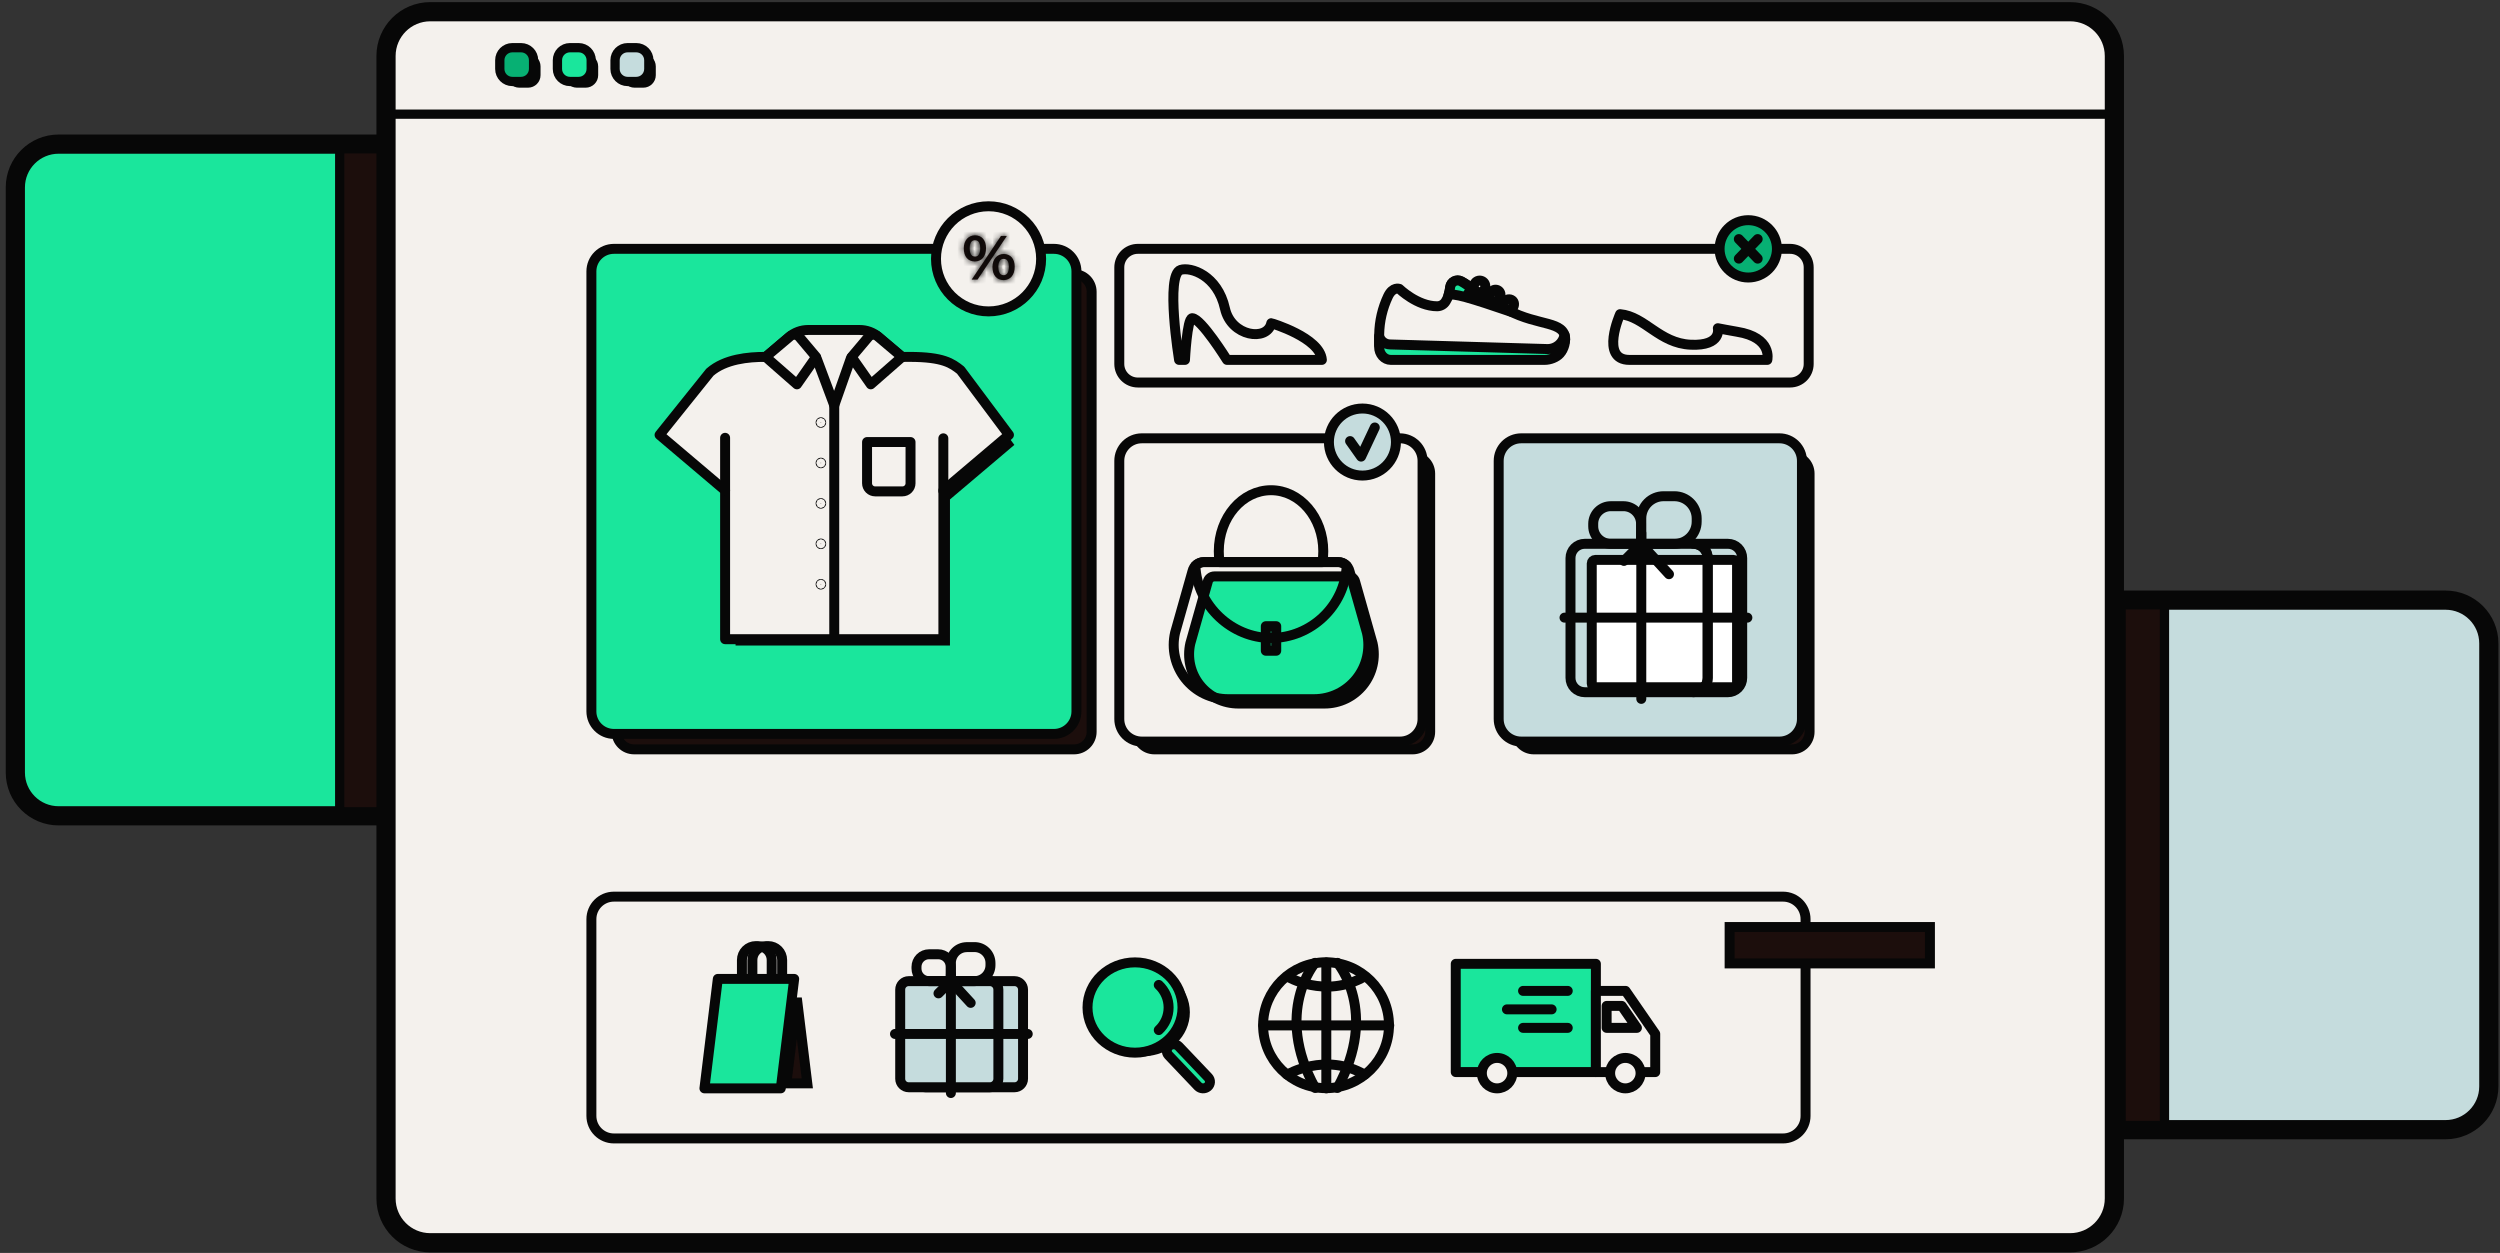 <svg width="427" height="214" viewBox="0 0 427 214" fill="none" xmlns="http://www.w3.org/2000/svg">
<rect x="0" y="0" width="427" height="214" fill="#333333" stroke="none"/>
<path d="M87.732 24.616H10.01C5.93 24.616 2.621 27.925 2.621 32.006V131.953C2.621 136.034 5.93 139.342 10.01 139.342H87.732C91.812 139.342 95.121 136.034 95.121 131.953V32.006C95.121 27.925 91.812 24.616 87.732 24.616Z" fill="#1AE69C" stroke="#070707" stroke-width="3.279" stroke-linecap="round" stroke-linejoin="round"/>
<path d="M58.023 25.41H65.427V138.655H58.023V25.41Z" fill="#1C0E0C" stroke="#070707" stroke-width="1.587"/>
<path d="M339.981 192.948H417.702C421.783 192.948 425.091 189.64 425.091 185.559V109.895C425.091 105.814 421.783 102.505 417.702 102.505L339.981 102.505C335.9 102.505 332.592 105.814 332.592 109.895V185.559C332.592 189.64 335.9 192.948 339.981 192.948Z" fill="#C5DCDD" stroke="#070707" stroke-width="3.279" stroke-linecap="round" stroke-linejoin="round"/>
<path d="M369.689 192.238H362.285V103.298H369.689V192.238Z" fill="#1C0E0C" stroke="#070707" stroke-width="1.587"/>
<path d="M353.573 2H73.494C69.317 2 65.932 5.386 65.932 9.563V204.701C65.932 208.878 69.317 212.264 73.494 212.264H353.573C357.75 212.264 361.136 208.878 361.136 204.701V9.563C361.136 5.386 357.75 2 353.573 2Z" fill="#F4F1ED" stroke="#070707" stroke-width="3.279" stroke-linecap="round" stroke-linejoin="round"/>
<path d="M65.931 19.496H361.135" stroke="#070707" stroke-width="1.587" stroke-linecap="round" stroke-linejoin="round"/>
<path d="M108.378 10H109.873C110.615 10 111.217 10.601 111.217 11.344V12.839C111.217 13.581 110.615 14.183 109.873 14.183H108.378C107.636 14.183 107.034 13.581 107.034 12.839V11.344C107.034 10.601 107.636 10 108.378 10Z" fill="white" stroke="#070707" stroke-width="1.587"/>
<path d="M98.536 10H100.031C100.773 10 101.375 10.601 101.375 11.344V12.839C101.375 13.581 100.773 14.183 100.031 14.183H98.536C97.794 14.183 97.192 13.581 97.192 12.839V11.344C97.192 10.601 97.794 10 98.536 10Z" fill="white" stroke="#070707" stroke-width="1.587"/>
<path d="M88.694 10H90.189C90.931 10 91.533 10.601 91.533 11.344V12.839C91.533 13.581 90.931 14.183 90.189 14.183H88.694C87.952 14.183 87.35 13.581 87.35 12.839V11.344C87.35 10.601 87.952 10 88.694 10Z" fill="white" stroke="#070707" stroke-width="1.587"/>
<path d="M108.683 8.147H107.188C106.008 8.147 105.051 9.104 105.051 10.284V11.78C105.051 12.96 106.008 13.917 107.188 13.917H108.683C109.863 13.917 110.82 12.96 110.82 11.78V10.284C110.82 9.104 109.863 8.147 108.683 8.147Z" fill="#C5DCDD" stroke="#070707" stroke-width="1.587" stroke-linecap="round" stroke-linejoin="round"/>
<path d="M98.841 8.147H97.346C96.165 8.147 95.209 9.104 95.209 10.284V11.78C95.209 12.96 96.165 13.917 97.346 13.917H98.841C100.021 13.917 100.978 12.96 100.978 11.78V10.284C100.978 9.104 100.021 8.147 98.841 8.147Z" fill="#1AE69C" stroke="#070707" stroke-width="1.587" stroke-linecap="round" stroke-linejoin="round"/>
<path d="M88.997 8.147H87.502C86.322 8.147 85.365 9.104 85.365 10.284V11.78C85.365 12.96 86.322 13.917 87.502 13.917H88.997C90.177 13.917 91.134 12.96 91.134 11.78V10.284C91.134 9.104 90.177 8.147 88.997 8.147Z" fill="#07B073" stroke="#070707" stroke-width="1.587" stroke-linecap="round" stroke-linejoin="round"/>
<path d="M304.541 153.146H104.856C102.732 153.146 101.01 154.869 101.01 156.993V190.599C101.01 192.723 102.732 194.446 104.856 194.446H304.541C306.666 194.446 308.388 192.723 308.388 190.599V156.993C308.388 154.869 306.666 153.146 304.541 153.146Z" stroke="#070707" stroke-width="1.701" stroke-linecap="round" stroke-linejoin="round"/>
<path d="M272.578 164.622H248.642V183.111H272.578V164.622Z" fill="#1AE69C" stroke="#070707" stroke-width="1.701" stroke-linecap="round" stroke-linejoin="round"/>
<path d="M282.713 183.113H272.577V169.244H277.645L282.713 176.586V183.113Z" fill="#F4F1ED" stroke="#070707" stroke-width="1.701" stroke-linecap="round" stroke-linejoin="round"/>
<path d="M274.413 171.81H276.999L279.587 175.559H274.413V171.81Z" fill="#F4F1ED" stroke="#070707" stroke-width="1.701" stroke-linecap="round" stroke-linejoin="round"/>
<path d="M255.7 185.892C257.136 185.892 258.3 184.728 258.3 183.292C258.3 181.857 257.136 180.693 255.7 180.693C254.265 180.693 253.101 181.857 253.101 183.292C253.101 184.728 254.265 185.892 255.7 185.892Z" fill="#F4F1ED" stroke="#070707" stroke-width="1.701" stroke-linecap="round" stroke-linejoin="round"/>
<path d="M277.611 185.892C279.046 185.892 280.21 184.728 280.21 183.292C280.21 181.857 279.046 180.693 277.611 180.693C276.175 180.693 275.011 181.857 275.011 183.292C275.011 184.728 276.175 185.892 277.611 185.892Z" fill="#F4F1ED" stroke="#070707" stroke-width="1.701" stroke-linecap="round" stroke-linejoin="round"/>
<path d="M267.772 169.244H260.138" stroke="#070707" stroke-width="1.701" stroke-linecap="round" stroke-linejoin="round"/>
<path d="M265.017 172.4H257.385" stroke="#070707" stroke-width="1.701" stroke-linecap="round" stroke-linejoin="round"/>
<path d="M267.772 175.559H260.138" stroke="#070707" stroke-width="1.701" stroke-linecap="round" stroke-linejoin="round"/>
<path d="M226.487 185.859C232.425 185.859 237.239 181.045 237.239 175.107C237.239 169.169 232.425 164.355 226.487 164.355C220.549 164.355 215.736 169.169 215.736 175.107C215.736 181.045 220.549 185.859 226.487 185.859Z" fill="#F4F1ED" stroke="#070707" stroke-width="1.701" stroke-linecap="round" stroke-linejoin="round"/>
<path d="M226.534 164.388V185.891" stroke="#070707" stroke-width="1.701" stroke-linecap="round" stroke-linejoin="round"/>
<path d="M228.434 164.453C228.434 164.453 235.601 172.77 228.434 185.826Z" fill="#F4F1ED"/>
<path d="M228.434 164.453C228.434 164.453 235.601 172.77 228.434 185.826" stroke="#070707" stroke-width="1.701" stroke-linecap="round" stroke-linejoin="round"/>
<path d="M224.63 164.453C224.63 164.453 217.463 172.77 224.63 185.826" stroke="#070707" stroke-width="1.701" stroke-linecap="round" stroke-linejoin="round"/>
<path d="M215.781 175.14H237.284" stroke="#070707" stroke-width="1.701" stroke-linecap="round" stroke-linejoin="round"/>
<path d="M219.838 183.553C219.838 183.553 226.346 179.643 233.087 183.553" stroke="#070707" stroke-width="1.701" stroke-linecap="round" stroke-linejoin="round"/>
<path d="M219.838 166.776C219.838 166.776 226.346 170.686 233.087 166.776" stroke="#070707" stroke-width="1.701" stroke-linecap="round" stroke-linejoin="round"/>
<path d="M202.378 172.896C202.378 176.524 199.271 179.538 195.348 179.538C191.424 179.538 188.317 176.524 188.317 172.896C188.317 169.268 191.424 166.254 195.348 166.254C199.271 166.254 202.378 169.268 202.378 172.896Z" fill="white" stroke="#070707" stroke-width="1.701"/>
<path d="M193.859 179.795C198.34 179.795 201.972 176.342 201.972 172.084C201.972 167.825 198.34 164.373 193.859 164.373C189.379 164.373 185.747 167.825 185.747 172.084C185.747 176.342 189.379 179.795 193.859 179.795Z" fill="#1AE69C" stroke="#070707" stroke-width="1.701" stroke-linecap="round" stroke-linejoin="round"/>
<path d="M197.917 168.225C198.447 168.718 198.87 169.315 199.159 169.978C199.448 170.642 199.597 171.358 199.597 172.082C199.597 172.806 199.448 173.522 199.159 174.185C198.87 174.849 198.447 175.446 197.917 175.938" stroke="#070707" stroke-width="1.701" stroke-linecap="round" stroke-linejoin="round"/>
<path d="M199.588 180.235L204.612 185.522C204.828 185.743 205.12 185.874 205.428 185.889C205.737 185.904 206.04 185.802 206.276 185.603V185.603C206.39 185.507 206.483 185.388 206.549 185.255C206.615 185.122 206.654 184.977 206.662 184.828C206.67 184.68 206.648 184.531 206.597 184.392C206.545 184.252 206.466 184.125 206.364 184.017L201.34 178.732C201.124 178.511 200.832 178.38 200.524 178.364C200.215 178.349 199.912 178.451 199.675 178.649C199.562 178.745 199.469 178.864 199.403 178.997C199.336 179.13 199.298 179.275 199.29 179.424C199.282 179.572 199.304 179.721 199.355 179.86C199.406 180 199.486 180.127 199.588 180.235V180.235Z" fill="#1AE69C" stroke="#070707" stroke-width="1.701" stroke-linecap="round" stroke-linejoin="round"/>
<path d="M173.284 167.578H158.059C157.258 167.578 156.609 168.228 156.609 169.029V184.254C156.609 185.056 157.258 185.705 158.059 185.705H173.284C174.085 185.705 174.735 185.056 174.735 184.254V169.029C174.735 168.228 174.085 167.578 173.284 167.578Z" fill="#C5DCDD" stroke="#070707" stroke-width="1.701" stroke-linecap="round" stroke-linejoin="round"/>
<path d="M169.071 167.578H155.205C154.404 167.578 153.754 168.228 153.754 169.029V184.254C153.754 185.056 154.404 185.705 155.205 185.705H169.071C169.872 185.705 170.521 185.056 170.521 184.254V169.029C170.521 168.228 169.872 167.578 169.071 167.578Z" fill="#C5DCDD" stroke="#070707" stroke-width="1.701" stroke-linecap="round" stroke-linejoin="round"/>
<path d="M162.411 186.69V166.438" stroke="#070707" stroke-width="1.701" stroke-linecap="round" stroke-linejoin="round"/>
<path d="M152.862 176.599H175.538" stroke="#070707" stroke-width="1.701" stroke-linecap="round" stroke-linejoin="round"/>
<path d="M165.126 161.762H166.458C167.178 161.762 167.869 162.048 168.378 162.557C168.887 163.066 169.173 163.757 169.173 164.477V164.861C169.173 165.581 168.887 166.272 168.378 166.781C167.869 167.291 167.178 167.577 166.458 167.577H162.411V164.488C162.411 163.768 162.697 163.077 163.206 162.568C163.715 162.059 164.406 161.773 165.126 161.773V161.762Z" stroke="#070707" stroke-width="1.701" stroke-linecap="round" stroke-linejoin="round"/>
<path d="M162.379 167.581H158.681C158.112 167.581 157.567 167.355 157.164 166.953C156.762 166.55 156.536 166.005 156.536 165.436V165.132C156.536 164.563 156.762 164.018 157.164 163.615C157.567 163.213 158.112 162.987 158.681 162.987H160.241C160.81 162.987 161.355 163.213 161.757 163.615C162.16 164.018 162.386 164.563 162.386 165.132V167.581H162.379Z" stroke="#070707" stroke-width="1.701" stroke-linecap="round" stroke-linejoin="round"/>
<path d="M165.792 171.292L162.38 167.578L160.292 169.669" stroke="#070707" stroke-width="1.701" stroke-linecap="round" stroke-linejoin="round"/>
<path d="M130.882 161.593H131.219C131.848 161.593 132.452 161.843 132.898 162.289C133.343 162.734 133.593 163.338 133.593 163.968V167.209H128.508V163.968C128.508 163.338 128.758 162.734 129.203 162.289C129.649 161.843 130.252 161.593 130.882 161.593V161.593Z" stroke="#070707" stroke-width="1.701" stroke-linecap="round" stroke-linejoin="round"/>
<path d="M129.093 161.593H129.43C130.06 161.593 130.663 161.843 131.109 162.289C131.554 162.734 131.804 163.338 131.804 163.968V167.209H126.721V163.968C126.721 163.338 126.971 162.734 127.417 162.289C127.862 161.843 128.466 161.593 129.096 161.593H129.093Z" stroke="#070707" stroke-width="1.701" stroke-linecap="round" stroke-linejoin="round"/>
<path d="M136.102 170.467L137.887 185.04H134.318L136.102 170.467Z" fill="#1C0E0C" stroke="#070707" stroke-width="1.701"/>
<path d="M135.646 167.198L133.357 185.89H120.316L122.603 167.198H135.646Z" fill="#1AE69C" stroke="#070707" stroke-width="1.701" stroke-linecap="round" stroke-linejoin="round"/>
<path d="M197.173 77.894H241.276C242.93 77.894 244.272 79.236 244.272 80.89V124.994C244.272 126.649 242.93 127.991 241.276 127.991H197.173C195.518 127.991 194.177 126.649 194.177 124.994V80.89C194.177 79.236 195.518 77.894 197.173 77.894Z" fill="#1C0E0C" stroke="#070707" stroke-width="1.701"/>
<path d="M239.124 74.864H195.021C192.897 74.864 191.175 76.586 191.175 78.71V122.815C191.175 124.939 192.897 126.661 195.021 126.661H239.124C241.248 126.661 242.971 124.939 242.971 122.815V78.71C242.971 76.586 241.248 74.864 239.124 74.864Z" fill="#F4F1ED" stroke="#070707" stroke-width="1.701" stroke-linecap="round" stroke-linejoin="round"/>
<path d="M206.275 99.395L206.28 99.375L206.285 99.355C206.344 99.097 206.489 98.867 206.696 98.703C206.902 98.538 207.159 98.448 207.423 98.448H230.323C230.587 98.448 230.843 98.538 231.049 98.702C231.256 98.867 231.401 99.097 231.46 99.354L231.465 99.375L231.47 99.395L234.438 109.886C234.718 111.113 234.719 112.386 234.442 113.613C234.163 114.847 233.609 116.002 232.822 116.992C232.035 117.982 231.034 118.782 229.895 119.331C228.756 119.881 227.507 120.166 226.243 120.166C226.242 120.166 226.242 120.166 226.242 120.166H211.502C210.238 120.166 208.989 119.881 207.85 119.331C206.711 118.782 205.711 117.982 204.924 116.992C204.136 116.002 203.583 114.847 203.304 113.613C203.027 112.386 203.029 111.113 203.309 109.886L206.275 99.395Z" fill="#1AE69C" stroke="#070707" stroke-width="1.701"/>
<path d="M224.463 119.418H209.722C208.33 119.418 206.955 119.104 205.7 118.498C204.446 117.893 203.344 117.013 202.477 115.923C201.611 114.833 201.001 113.561 200.694 112.202C200.386 110.844 200.39 109.433 200.703 108.076L203.674 97.565C203.777 97.121 204.027 96.724 204.384 96.44C204.741 96.156 205.184 96.001 205.64 96.001H228.536C228.993 96.001 229.435 96.156 229.792 96.44C230.149 96.724 230.399 97.121 230.502 97.565L233.475 108.076C233.789 109.433 233.792 110.843 233.485 112.201C233.178 113.559 232.569 114.83 231.703 115.92C230.837 117.01 229.736 117.891 228.483 118.496C227.229 119.102 225.855 119.417 224.463 119.418Z" stroke="#070707" stroke-width="1.701" stroke-linecap="round" stroke-linejoin="round"/>
<path d="M226.015 94.148C226.016 94.772 225.968 95.395 225.873 96.011H208.311C208.216 95.395 208.168 94.772 208.169 94.148C208.169 88.394 212.164 83.728 217.092 83.728C222.02 83.728 226.015 88.383 226.015 94.148Z" stroke="#070707" stroke-width="1.701" stroke-linecap="round" stroke-linejoin="round"/>
<path d="M230.015 96.639C229.714 103.496 223.921 108.97 217.092 108.97C210.443 108.97 204.471 103.498 204.17 96.639C204.359 96.437 204.587 96.277 204.841 96.167C205.094 96.057 205.368 96.001 205.644 96.001H228.541C228.817 96.001 229.09 96.058 229.344 96.168C229.597 96.277 229.826 96.438 230.015 96.639V96.639Z" stroke="#070707" stroke-width="1.701" stroke-linecap="round" stroke-linejoin="round"/>
<path d="M217.98 106.955H216.2V111.147H217.98V106.955Z" stroke="#070707" stroke-width="1.701" stroke-linecap="round" stroke-linejoin="round"/>
<path d="M232.704 81.227C235.866 81.227 238.429 78.664 238.429 75.502C238.429 72.34 235.866 69.776 232.704 69.776C229.542 69.776 226.979 72.34 226.979 75.502C226.979 78.664 229.542 81.227 232.704 81.227Z" fill="#C5DCDD" stroke="#070707" stroke-width="1.701" stroke-linecap="round" stroke-linejoin="round"/>
<path d="M230.595 75.336L232.474 77.99L234.814 73.014" stroke="#070707" stroke-width="1.701" stroke-linecap="round" stroke-linejoin="round"/>
<path d="M305.756 42.503H194.342C192.593 42.503 191.175 43.921 191.175 45.67V62.167C191.175 63.917 192.593 65.335 194.342 65.335H305.756C307.505 65.335 308.923 63.917 308.923 62.167V45.67C308.923 43.921 307.505 42.503 305.756 42.503Z" stroke="#070707" stroke-width="1.701" stroke-linecap="round" stroke-linejoin="round"/>
<path d="M225.777 61.469H209.571C209.571 61.469 205.139 54.347 203.625 54.347C202.752 54.347 202.393 61.469 202.393 61.469H201.384C201.384 61.469 199.025 46.929 201.64 46.097C203.344 45.553 207.957 46.994 209.226 52.705C210.294 57.51 216.45 58.371 217.134 55.199C217.138 55.199 225.489 57.668 225.777 61.469Z" fill="#F4F1ED" stroke="#070707" stroke-width="1.701" stroke-linecap="round" stroke-linejoin="round"/>
<path d="M267.339 57.978C267.31 58.315 266.701 59.927 266.701 59.927L235.565 58.872V57.124C235.6 54.867 236.117 52.643 237.081 50.602C237.889 48.915 239.01 49.335 239.01 49.335C239.01 49.335 242.055 52.312 245.471 52.312C245.769 52.31 246.061 52.229 246.319 52.079C246.576 51.929 246.79 51.714 246.939 51.456C247.14 51.141 247.297 50.8 247.404 50.442C247.548 49.977 247.648 49.499 247.704 49.016C247.73 48.811 247.805 48.616 247.922 48.447C248.039 48.277 248.196 48.139 248.378 48.042C248.561 47.946 248.763 47.895 248.969 47.894C249.176 47.893 249.379 47.941 249.562 48.035C250.904 48.723 252.533 50.267 256.891 52.622L257.568 52.983C262.87 55.779 267.284 54.741 267.339 57.978Z" fill="#F4F1ED" stroke="#070707" stroke-width="1.701" stroke-linecap="round" stroke-linejoin="round"/>
<path d="M263.838 61.469C264.74 61.469 265.841 61.06 266.431 60.399C266.798 59.967 267.062 59.458 267.202 58.909C267.342 58.36 267.355 57.786 267.239 57.231H267.215C267.091 57.892 266.743 58.49 266.23 58.925C265.718 59.36 265.071 59.606 264.399 59.621L237.398 58.83C236.983 58.817 236.583 58.676 236.252 58.425C235.921 58.175 235.676 57.828 235.55 57.432V59.247C235.55 60.473 236.442 61.469 237.54 61.469H263.838Z" fill="#1AE69C" stroke="#070707" stroke-width="1.701" stroke-linecap="round" stroke-linejoin="round"/>
<path d="M258.065 53.249C251.319 50.942 247.944 49.898 247.392 50.45C247.536 49.985 247.636 49.508 247.691 49.024C247.717 48.819 247.792 48.624 247.91 48.455C248.027 48.285 248.184 48.147 248.366 48.051C248.548 47.955 248.751 47.904 248.957 47.902C249.163 47.901 249.367 47.949 249.55 48.043C250.896 48.731 253.139 50.782 258.065 53.249Z" fill="#1AE69C" stroke="#070707" stroke-width="1.701" stroke-linecap="round" stroke-linejoin="round"/>
<path d="M250.707 50.213L251.931 48.352C252.002 48.243 252.095 48.15 252.203 48.078C252.312 48.006 252.434 47.957 252.562 47.934C252.69 47.911 252.822 47.914 252.949 47.944C253.076 47.973 253.195 48.028 253.3 48.105V48.105C253.488 48.243 253.62 48.444 253.67 48.671C253.721 48.899 253.687 49.137 253.575 49.341L253.412 49.639" stroke="#070707" stroke-width="1.701" stroke-linecap="round" stroke-linejoin="round"/>
<path d="M253.852 51.178L254.748 49.839C254.812 49.745 254.895 49.665 254.992 49.605C255.088 49.544 255.195 49.504 255.308 49.486C255.42 49.468 255.535 49.473 255.645 49.501C255.756 49.529 255.859 49.579 255.949 49.649C256.113 49.772 256.226 49.952 256.267 50.153C256.307 50.355 256.272 50.564 256.168 50.741L255.844 51.326" stroke="#070707" stroke-width="1.701" stroke-linecap="round" stroke-linejoin="round"/>
<path d="M258.368 52.604C258.727 52.12 258.639 51.558 258.281 51.294C258.184 51.222 258.074 51.171 257.958 51.143C257.841 51.115 257.719 51.112 257.601 51.132C257.482 51.153 257.369 51.197 257.269 51.262C257.168 51.327 257.081 51.413 257.014 51.512L256.466 52.41" stroke="#070707" stroke-width="1.701" stroke-linecap="round" stroke-linejoin="round"/>
<path d="M298.602 47.401C301.307 47.401 303.5 45.208 303.5 42.503C303.5 39.798 301.307 37.605 298.602 37.605C295.897 37.605 293.705 39.798 293.705 42.503C293.705 45.208 295.897 47.401 298.602 47.401Z" fill="#07B073" stroke="#070707" stroke-width="1.701" stroke-linecap="round" stroke-linejoin="round"/>
<path d="M296.992 44.175L300.212 40.833" stroke="#070707" stroke-width="1.701" stroke-linecap="round" stroke-linejoin="round"/>
<path d="M300.212 44.175L296.992 40.833" stroke="#070707" stroke-width="1.701" stroke-linecap="round" stroke-linejoin="round"/>
<path d="M276.71 53.659C276.71 53.659 273.226 61.469 278.292 61.469H301.857C301.857 61.469 302.805 57.644 296.684 56.663C295.834 56.527 293.408 56.06 293.408 56.06C293.408 56.06 294.163 59.118 288.779 58.878C283.394 58.638 280.954 54.044 276.71 53.659Z" fill="#F4F1ED" stroke="#070707" stroke-width="1.701" stroke-linecap="round" stroke-linejoin="round"/>
<path d="M108.302 46.841H183.455C185.11 46.841 186.451 48.182 186.451 49.837V124.993C186.451 126.648 185.11 127.989 183.455 127.989H108.302C106.647 127.989 105.305 126.648 105.305 124.993V49.837C105.305 48.182 106.647 46.841 108.302 46.841Z" fill="#1C0E0C" stroke="#070707" stroke-width="1.701"/>
<path d="M180.01 42.503H104.857C102.732 42.503 101.01 44.225 101.01 46.35V121.506C101.01 123.631 102.732 125.353 104.857 125.353H180.01C182.135 125.353 183.857 123.631 183.857 121.506V46.35C183.857 44.225 182.135 42.503 180.01 42.503Z" fill="#1AE69C" stroke="#070707" stroke-width="1.701" stroke-linecap="round" stroke-linejoin="round"/>
<path d="M161.403 85.304V109.406H126.485V85.304V84.909L126.184 84.655L115.82 75.874L123.684 66.076C125.986 64.117 129.553 63.757 132.352 63.757H156.559C159.354 63.757 161.033 64.022 162.167 64.395C163.229 64.744 163.855 65.201 164.538 65.736L172.094 75.855L161.704 84.655L161.403 84.909V85.304Z" fill="#1C0E0C" stroke="#070707" stroke-width="1.701"/>
<path d="M172.328 74.283L161.13 83.767V109.173H123.848V83.767L112.653 74.283L121.242 63.579C123.848 61.313 127.814 60.957 130.693 60.957H155.34C161.122 60.957 162.585 62.05 164.077 63.229L172.328 74.283Z" fill="#F4F1ED" stroke="#070707" stroke-width="1.701" stroke-linecap="round" stroke-linejoin="round"/>
<path d="M123.848 83.767V74.778" stroke="#070707" stroke-width="1.701" stroke-linecap="round" stroke-linejoin="round"/>
<path d="M161.122 83.853V74.864" stroke="#070707" stroke-width="1.701" stroke-linecap="round" stroke-linejoin="round"/>
<path d="M142.49 69.241V109.173" stroke="#070707" stroke-width="1.701" stroke-linecap="round" stroke-linejoin="round"/>
<path d="M154.069 60.966H145.675C145.596 60.966 145.52 60.991 145.455 61.036C145.391 61.081 145.343 61.146 145.317 61.22L142.49 69.245L139.517 61.292C139.482 61.198 139.418 61.116 139.336 61.059C139.253 61.002 139.155 60.971 139.054 60.971H130.78L134.801 57.548C135.701 56.782 136.844 56.361 138.025 56.361H146.824C148.006 56.361 149.15 56.781 150.05 57.548L154.069 60.966Z" fill="#F4F1ED" stroke="#070707" stroke-width="1.701" stroke-linecap="round" stroke-linejoin="round"/>
<path d="M136.53 57.568L139.394 60.967L136.118 65.646L130.775 60.967L134.96 57.434C135.072 57.34 135.201 57.268 135.34 57.223C135.48 57.179 135.627 57.162 135.773 57.175C135.919 57.187 136.061 57.228 136.191 57.296C136.321 57.363 136.436 57.456 136.53 57.568Z" fill="#F4F1ED" stroke="#070707" stroke-width="1.701" stroke-linecap="round" stroke-linejoin="round"/>
<path d="M148.319 57.567L145.453 60.966L148.73 65.645L154.073 60.966L149.887 57.434C149.776 57.34 149.647 57.268 149.507 57.224C149.368 57.179 149.221 57.163 149.076 57.175C148.93 57.188 148.788 57.229 148.658 57.296C148.528 57.363 148.413 57.455 148.319 57.567V57.567Z" fill="#F4F1ED" stroke="#070707" stroke-width="1.701" stroke-linecap="round" stroke-linejoin="round"/>
<path d="M148.093 75.502H155.519V82.547C155.519 82.913 155.374 83.265 155.114 83.524C154.855 83.784 154.503 83.929 154.137 83.929H149.475C149.109 83.929 148.757 83.784 148.498 83.524C148.238 83.265 148.093 82.913 148.093 82.547V75.502V75.502Z" fill="#F4F1ED" stroke="#070707" stroke-width="1.701" stroke-linecap="round" stroke-linejoin="round"/>
<path d="M140.261 72.17C140.261 72.199 140.237 72.222 140.209 72.222C140.181 72.222 140.157 72.199 140.157 72.17C140.157 72.142 140.181 72.119 140.209 72.119C140.237 72.119 140.261 72.142 140.261 72.17Z" fill="#1C0E0C" stroke="#070707" stroke-width="1.701"/>
<path d="M140.261 79.075C140.261 79.104 140.237 79.127 140.209 79.127C140.181 79.127 140.157 79.104 140.157 79.075C140.157 79.047 140.181 79.024 140.209 79.024C140.237 79.024 140.261 79.047 140.261 79.075Z" fill="#1C0E0C" stroke="#070707" stroke-width="1.701"/>
<path d="M140.261 85.981C140.261 86.009 140.237 86.032 140.209 86.032C140.181 86.032 140.157 86.009 140.157 85.981C140.157 85.952 140.181 85.929 140.209 85.929C140.237 85.929 140.261 85.952 140.261 85.981Z" fill="#1C0E0C" stroke="#070707" stroke-width="1.701"/>
<path d="M140.261 92.885C140.261 92.914 140.237 92.937 140.209 92.937C140.181 92.937 140.157 92.914 140.157 92.885C140.157 92.857 140.181 92.834 140.209 92.834C140.238 92.834 140.261 92.857 140.261 92.885Z" fill="#1C0E0C" stroke="#070707" stroke-width="1.701"/>
<path d="M140.261 99.791C140.261 99.819 140.237 99.842 140.209 99.842C140.181 99.842 140.157 99.819 140.157 99.791C140.157 99.762 140.181 99.739 140.209 99.739C140.237 99.739 140.261 99.762 140.261 99.791Z" fill="#1C0E0C" stroke="#070707" stroke-width="1.701"/>
<path d="M168.846 53.187C173.805 53.187 177.824 49.168 177.824 44.209C177.824 39.251 173.805 35.231 168.846 35.231C163.888 35.231 159.868 39.251 159.868 44.209C159.868 49.168 163.888 53.187 168.846 53.187Z" fill="#F4F1ED" stroke="#070707" stroke-width="1.701" stroke-linecap="round" stroke-linejoin="round"/>
<mask id="path-83-inside-1_1443_214" fill="white">
<path d="M166.54 40.193C165.389 40.193 164.613 41.084 164.613 42.405C164.613 43.814 165.321 44.657 166.505 44.657C167.689 44.657 168.414 43.784 168.414 42.359C168.408 41.027 167.691 40.193 166.54 40.193ZM166.525 43.821C165.734 43.821 165.616 42.925 165.616 42.394C165.616 41.521 165.939 41.029 166.525 41.029C167.269 41.029 167.425 41.759 167.425 42.375C167.414 43.338 167.114 43.825 166.518 43.825L166.525 43.821Z"/>
</mask>
<path d="M166.54 40.193C165.389 40.193 164.613 41.084 164.613 42.405C164.613 43.814 165.321 44.657 166.505 44.657C167.689 44.657 168.414 43.784 168.414 42.359C168.408 41.027 167.691 40.193 166.54 40.193ZM166.525 43.821C165.734 43.821 165.616 42.925 165.616 42.394C165.616 41.521 165.939 41.029 166.525 41.029C167.269 41.029 167.425 41.759 167.425 42.375C167.414 43.338 167.114 43.825 166.518 43.825L166.525 43.821Z" fill="#1C0E0C"/>
<path d="M168.414 42.359L170.115 42.359L170.115 42.351L168.414 42.359ZM166.525 43.821L167.468 45.236L172.143 42.12H166.525V43.821ZM167.425 42.375L169.126 42.394L169.126 42.384V42.375H167.425ZM166.518 43.825L165.574 42.41L160.9 45.526H166.518V43.825ZM166.54 38.491C165.495 38.491 164.538 38.91 163.862 39.686C163.204 40.442 162.912 41.419 162.912 42.405H166.314C166.314 42.071 166.411 41.94 166.428 41.92C166.437 41.91 166.441 41.908 166.444 41.907C166.447 41.906 166.474 41.894 166.54 41.894V38.491ZM162.912 42.405C162.912 43.375 163.155 44.371 163.812 45.154C164.502 45.975 165.479 46.359 166.505 46.359V42.956C166.412 42.956 166.38 42.94 166.387 42.943C166.398 42.948 166.412 42.959 166.418 42.966C166.425 42.975 166.314 42.845 166.314 42.405H162.912ZM166.505 46.359C167.55 46.359 168.527 45.954 169.212 45.13C169.866 44.343 170.115 43.342 170.115 42.359H166.713C166.713 42.801 166.6 42.95 166.595 42.956C166.594 42.956 166.603 42.948 166.612 42.944C166.618 42.941 166.59 42.956 166.505 42.956V46.359ZM170.115 42.351C170.11 41.395 169.849 40.424 169.194 39.665C168.513 38.876 167.555 38.491 166.54 38.491V41.894C166.621 41.894 166.648 41.908 166.643 41.905C166.634 41.902 166.623 41.893 166.618 41.888C166.611 41.879 166.711 41.991 166.713 42.368L170.115 42.351ZM166.525 42.12C166.672 42.12 166.881 42.17 167.074 42.315C167.245 42.444 167.313 42.58 167.33 42.619C167.346 42.656 167.339 42.654 167.33 42.593C167.321 42.538 167.317 42.468 167.317 42.394H163.915C163.915 42.733 163.944 43.376 164.218 43.995C164.363 44.323 164.609 44.717 165.024 45.031C165.461 45.36 165.982 45.522 166.525 45.522V42.12ZM167.317 42.394C167.317 42.277 167.328 42.216 167.332 42.199C167.336 42.182 167.327 42.237 167.268 42.325C167.205 42.42 167.095 42.536 166.933 42.623C166.771 42.708 166.621 42.73 166.525 42.73V39.328C165.674 39.328 164.909 39.726 164.433 40.444C164.02 41.067 163.915 41.789 163.915 42.394H167.317ZM166.525 42.73C166.42 42.73 166.238 42.7 166.048 42.576C165.868 42.458 165.776 42.317 165.738 42.242C165.703 42.174 165.704 42.146 165.711 42.188C165.718 42.225 165.723 42.288 165.723 42.375H169.126C169.126 41.98 169.085 41.319 168.77 40.7C168.6 40.365 168.33 40.003 167.911 39.729C167.483 39.449 167.001 39.328 166.525 39.328V42.73ZM165.724 42.355C165.722 42.515 165.708 42.608 165.699 42.651C165.689 42.695 165.692 42.65 165.747 42.562C165.808 42.464 165.921 42.335 166.099 42.238C166.275 42.143 166.431 42.124 166.518 42.124V45.526C167.376 45.526 168.16 45.124 168.635 44.36C169.029 43.728 169.119 42.994 169.126 42.394L165.724 42.355ZM167.462 45.241L167.468 45.236L165.581 42.406L165.574 42.41L167.462 45.241Z" fill="#070707" mask="url(#path-83-inside-1_1443_214)"/>
<mask id="path-85-inside-2_1443_214" fill="white">
<path d="M171.434 43.38C170.303 43.38 169.51 44.29 169.51 45.592C169.51 46.982 170.235 47.842 171.402 47.842C172.568 47.842 173.311 46.969 173.311 45.544C173.311 44.21 172.592 43.38 171.434 43.38ZM171.421 47.006C170.631 47.006 170.513 46.112 170.513 45.581C170.513 44.708 170.845 44.214 171.421 44.214C172.166 44.214 172.319 44.946 172.319 45.56C172.319 46.479 172 47.006 171.421 47.006V47.006Z"/>
</mask>
<path d="M171.434 43.38C170.303 43.38 169.51 44.29 169.51 45.592C169.51 46.982 170.235 47.842 171.402 47.842C172.568 47.842 173.311 46.969 173.311 45.544C173.311 44.21 172.592 43.38 171.434 43.38ZM171.421 47.006C170.631 47.006 170.513 46.112 170.513 45.581C170.513 44.708 170.845 44.214 171.421 44.214C172.166 44.214 172.319 44.946 172.319 45.56C172.319 46.479 172 47.006 171.421 47.006V47.006Z" fill="#1C0E0C"/>
<path d="M173.311 45.544L175.012 45.544L173.311 45.544ZM171.434 41.678C170.382 41.678 169.431 42.115 168.764 42.881C168.113 43.63 167.809 44.601 167.809 45.592H171.211C171.211 45.282 171.304 45.146 171.331 45.114C171.346 45.098 171.354 45.093 171.358 45.092C171.362 45.09 171.383 45.081 171.434 45.081V41.678ZM167.809 45.592C167.809 46.567 168.063 47.557 168.717 48.334C169.399 49.144 170.368 49.544 171.402 49.544V46.141C171.321 46.141 171.294 46.127 171.301 46.13C171.303 46.131 171.308 46.133 171.314 46.138C171.319 46.142 171.321 46.145 171.32 46.143C171.319 46.142 171.211 46.007 171.211 45.592H167.809ZM171.402 49.544C172.443 49.544 173.416 49.135 174.099 48.319C174.753 47.536 175.012 46.536 175.012 45.544H171.61C171.61 45.977 171.497 46.126 171.489 46.136C171.486 46.14 171.492 46.133 171.499 46.13C171.505 46.127 171.479 46.141 171.402 46.141V49.544ZM175.012 45.544C175.012 44.585 174.753 43.609 174.092 42.847C173.408 42.057 172.447 41.678 171.434 41.678V45.081C171.519 45.081 171.55 45.095 171.546 45.094C171.539 45.091 171.527 45.082 171.521 45.075C171.51 45.062 171.61 45.169 171.61 45.544L175.012 45.544ZM171.421 45.305C171.567 45.305 171.777 45.354 171.969 45.499C172.14 45.628 172.208 45.764 172.226 45.804C172.243 45.841 172.235 45.84 172.226 45.779C172.218 45.724 172.214 45.655 172.214 45.581H168.811C168.811 45.92 168.841 46.563 169.115 47.182C169.261 47.511 169.507 47.904 169.923 48.217C170.359 48.546 170.88 48.707 171.421 48.707V45.305ZM172.214 45.581C172.214 45.321 172.269 45.359 172.166 45.514C172.105 45.606 171.998 45.72 171.837 45.805C171.677 45.891 171.526 45.915 171.421 45.915V42.513C170.566 42.513 169.807 42.919 169.335 43.626C168.922 44.247 168.811 44.968 168.811 45.581H172.214ZM171.421 45.915C171.316 45.915 171.132 45.885 170.942 45.76C170.761 45.641 170.669 45.499 170.632 45.424C170.597 45.357 170.599 45.329 170.606 45.372C170.612 45.409 170.618 45.472 170.618 45.56H174.02C174.02 45.167 173.981 44.508 173.668 43.889C173.498 43.554 173.229 43.191 172.81 42.916C172.381 42.635 171.899 42.513 171.421 42.513V45.915ZM170.618 45.56C170.618 45.695 170.606 45.776 170.598 45.811C170.59 45.849 170.592 45.811 170.639 45.734C170.691 45.651 170.792 45.529 170.961 45.433C171.132 45.335 171.3 45.305 171.421 45.305V48.707C172.329 48.707 173.088 48.245 173.535 47.521C173.921 46.895 174.02 46.173 174.02 45.56H170.618Z" fill="#070707" mask="url(#path-85-inside-2_1443_214)"/>
<mask id="path-87-inside-3_1443_214" fill="white">
<path d="M171.972 40.297L166.956 47.761H165.956L170.967 40.297H171.972Z"/>
</mask>
<path d="M171.972 40.297L166.956 47.761H165.956L170.967 40.297H171.972Z" fill="#1C0E0C"/>
<path d="M171.972 40.297L173.384 41.246L175.164 38.596H171.972V40.297ZM166.956 47.761V49.463H167.863L168.368 48.71L166.956 47.761ZM165.956 47.761L164.543 46.813L162.765 49.463H165.956V47.761ZM170.967 40.297V38.596H170.06L169.554 39.349L170.967 40.297ZM170.56 39.349L165.544 46.813L168.368 48.71L173.384 41.246L170.56 39.349ZM166.956 46.06H165.956V49.463H166.956V46.06ZM167.368 48.71L172.379 41.245L169.554 39.349L164.543 46.813L167.368 48.71ZM170.967 41.998H171.972V38.596H170.967V41.998Z" fill="#070707" mask="url(#path-87-inside-3_1443_214)"/>
<path d="M261.977 77.894H306.079C307.734 77.894 309.075 79.236 309.075 80.89V124.994C309.075 126.649 307.734 127.991 306.079 127.991H261.977C260.322 127.991 258.98 126.649 258.98 124.994V80.89C258.98 79.236 260.322 77.894 261.977 77.894Z" fill="#1C0E0C" stroke="#070707" stroke-width="1.701"/>
<path d="M303.926 74.864H259.823C257.699 74.864 255.976 76.586 255.976 78.71V122.815C255.976 124.939 257.699 126.661 259.823 126.661H303.926C306.05 126.661 307.772 124.939 307.772 122.815V78.71C307.772 76.586 306.05 74.864 303.926 74.864Z" fill="#C5DCDD" stroke="#070707" stroke-width="1.701" stroke-linecap="round" stroke-linejoin="round"/>
<path d="M272.471 95.632H296.088C296.42 95.632 296.688 95.901 296.688 96.232V116.781C296.688 117.112 296.42 117.381 296.088 117.381H272.471C272.14 117.381 271.871 117.112 271.871 116.781V96.232C271.871 95.901 272.14 95.632 272.471 95.632Z" fill="white" stroke="#070707" stroke-width="1.701"/>
<path d="M297.567 95.319V115.796C297.567 116.116 297.505 116.432 297.382 116.728C297.26 117.023 297.081 117.291 296.855 117.518C296.629 117.744 296.361 117.923 296.065 118.045C295.77 118.167 295.453 118.23 295.134 118.23H289.236C289.881 118.23 290.5 117.973 290.957 117.517C291.413 117.06 291.669 116.442 291.669 115.796V95.319C291.67 94.999 291.607 94.682 291.485 94.387C291.363 94.091 291.183 93.823 290.957 93.596C290.731 93.37 290.463 93.19 290.168 93.067C289.872 92.945 289.556 92.882 289.236 92.881H295.134C295.454 92.882 295.77 92.945 296.066 93.067C296.361 93.19 296.629 93.37 296.855 93.596C297.081 93.823 297.26 94.091 297.383 94.387C297.505 94.682 297.567 94.999 297.567 95.319V95.319Z" stroke="#070707" stroke-width="1.701" stroke-linecap="round" stroke-linejoin="round"/>
<path d="M291.676 95.319V115.796C291.676 116.442 291.42 117.06 290.963 117.517C290.507 117.973 289.888 118.23 289.243 118.23H270.676C270.356 118.23 270.039 118.167 269.744 118.045C269.448 117.923 269.18 117.744 268.953 117.518C268.727 117.292 268.548 117.023 268.425 116.728C268.303 116.433 268.24 116.116 268.24 115.796V95.319C268.24 94.673 268.497 94.053 268.953 93.596C269.41 93.139 270.029 92.882 270.676 92.881H289.243C289.563 92.882 289.879 92.945 290.175 93.067C290.47 93.19 290.738 93.37 290.964 93.596C291.19 93.823 291.369 94.091 291.492 94.387C291.614 94.682 291.676 94.999 291.676 95.319V95.319Z" stroke="#070707" stroke-width="1.701" stroke-linecap="round" stroke-linejoin="round"/>
<path d="M280.332 119.37V91.048" stroke="#070707" stroke-width="1.701" stroke-linecap="round" stroke-linejoin="round"/>
<path d="M267.217 105.494H298.452" stroke="#070707" stroke-width="1.701" stroke-linecap="round" stroke-linejoin="round"/>
<path d="M284.131 84.755H285.994C287.002 84.755 287.968 85.155 288.68 85.868C289.393 86.58 289.793 87.546 289.793 88.554V89.093C289.793 90.101 289.393 91.067 288.68 91.78C287.968 92.492 287.002 92.892 285.994 92.892H280.332V88.545C280.335 87.539 280.736 86.575 281.448 85.865C282.16 85.154 283.125 84.755 284.131 84.755V84.755Z" stroke="#070707" stroke-width="1.701" stroke-linecap="round" stroke-linejoin="round"/>
<path d="M280.288 92.883H275.12C274.325 92.883 273.562 92.567 272.999 92.004C272.437 91.442 272.121 90.679 272.121 89.883V89.457C272.121 88.662 272.437 87.899 272.999 87.337C273.562 86.774 274.325 86.458 275.12 86.458H277.291C278.087 86.458 278.85 86.774 279.412 87.337C279.975 87.899 280.291 88.662 280.291 89.457V92.883H280.288Z" stroke="#070707" stroke-width="1.701" stroke-linecap="round" stroke-linejoin="round"/>
<path d="M285.062 98.074L280.289 92.881L277.369 95.804" stroke="#070707" stroke-width="1.701" stroke-linecap="round" stroke-linejoin="round"/>
<path d="M295.418 158.335H329.632V164.553H295.418V158.335Z" fill="#1C0E0C" stroke="#070707" stroke-width="1.701"/>
</svg>
